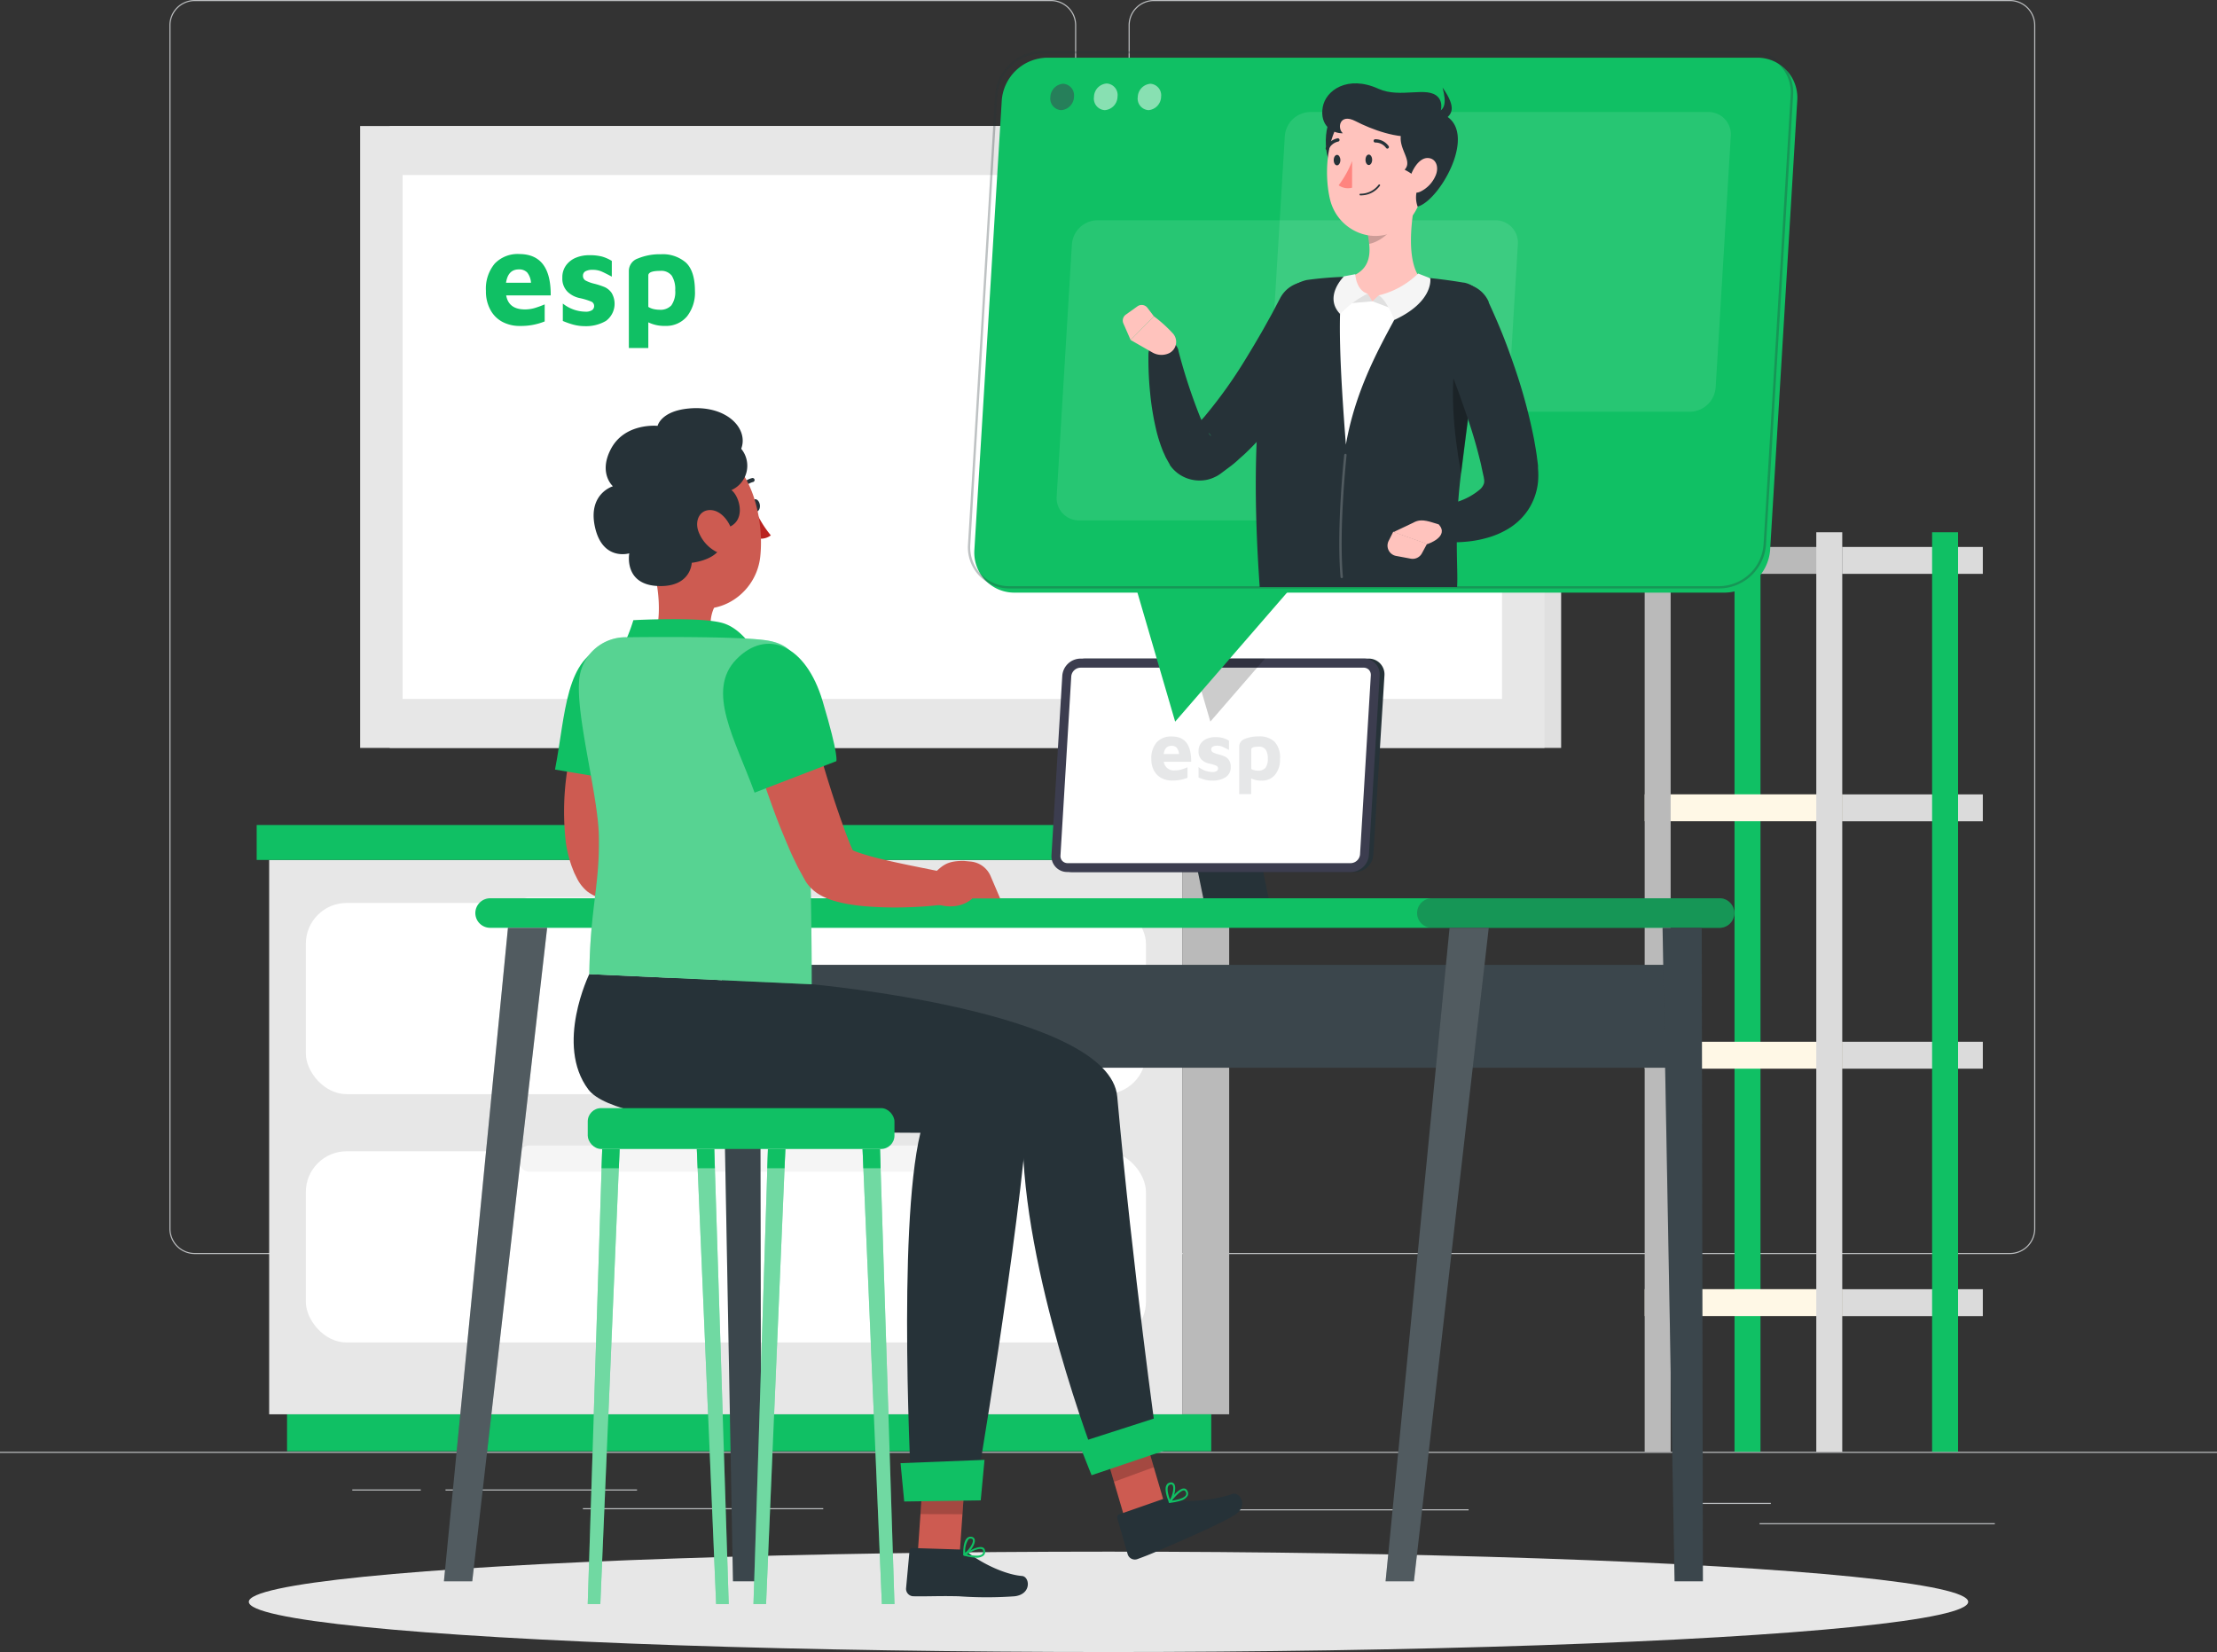 <svg xmlns="http://www.w3.org/2000/svg" viewBox="0 0 422.7 315"><rect x="0" y="0" width="422.7" height="315" fill="#333333" stroke="none"/><defs><style>.cls-1{isolation:isolate;}.cls-2{fill:#bcbec0;}.cls-3{fill:#bababa;}.cls-4{fill:#10c064;}.cls-5{fill:#e7e7e7;}.cls-6{fill:#e0e0e0;}.cls-13,.cls-14,.cls-19,.cls-20,.cls-7{fill:#fff;}.cls-8{fill:#f5f5f5;}.cls-9{fill:#dbdbdb;}.cls-10{fill:#fff8e6;mix-blend-mode:multiply;}.cls-11,.cls-12{fill:#263238;}.cls-11,.cls-19,.cls-23{opacity:0.3;}.cls-13{opacity:0.1;}.cls-14,.cls-16{opacity:0.2;}.cls-15{fill:#3c3d4f;}.cls-17{fill:#ba221f;}.cls-18{fill:#cd5b51;}.cls-20{opacity:0.4;}.cls-21{opacity:0.5;}.cls-22{fill:#ffc3bd;}.cls-24{fill:#ff847f;}.cls-25{fill:#e6e7e8;}</style></defs><title>Asset 13</title><g class="cls-1"><g id="Layer_2" data-name="Layer 2"><g id="Layer_1-2" data-name="Layer 1"><rect class="cls-2" y="276.82" width="422.7" height="0.21"/><rect class="cls-2" x="335.48" y="290.43" width="44.86" height="0.21"/><rect class="cls-2" x="230.42" y="287.78" width="49.59" height="0.21"/><rect class="cls-2" x="321.41" y="286.56" width="16.22" height="0.21"/><rect class="cls-2" x="84.94" y="284" width="36.52" height="0.21"/><rect class="cls-2" x="67.17" y="284" width="13.06" height="0.21"/><rect class="cls-2" x="111.14" y="287.57" width="45.82" height="0.21"/><path class="cls-2" d="M200.37,239.12H37.13a4.83,4.83,0,0,1-4.83-4.83V4.83A4.83,4.83,0,0,1,37.13,0H200.37a4.82,4.82,0,0,1,4.82,4.83V234.29A4.83,4.83,0,0,1,200.37,239.12ZM37.13.21a4.62,4.62,0,0,0-4.62,4.62V234.29a4.62,4.62,0,0,0,4.62,4.62H200.37a4.62,4.62,0,0,0,4.61-4.62V4.83A4.62,4.62,0,0,0,200.37.21Z"/><path class="cls-2" d="M383.22,239.12H220a4.83,4.83,0,0,1-4.82-4.83V4.83A4.82,4.82,0,0,1,220,0H383.22a4.83,4.83,0,0,1,4.83,4.83V234.29A4.83,4.83,0,0,1,383.22,239.12ZM220,.21a4.62,4.62,0,0,0-4.61,4.62V234.29a4.62,4.62,0,0,0,4.61,4.62H383.22a4.62,4.62,0,0,0,4.62-4.62V4.83A4.62,4.62,0,0,0,383.22.21Z"/><rect class="cls-3" x="225.48" y="163.97" width="8.88" height="105.7" transform="translate(459.84 433.64) rotate(180)"/><rect class="cls-4" x="54.74" y="269.67" width="176.21" height="7.04" transform="translate(285.68 546.38) rotate(180)"/><rect class="cls-5" x="51.32" y="163.97" width="174.15" height="105.7"/><rect class="cls-6" x="227.57" y="157.31" width="9.18" height="6.66" transform="translate(464.31 321.28) rotate(180)"/><rect class="cls-4" x="48.94" y="157.31" width="178.63" height="6.66"/><rect class="cls-7" x="58.31" y="172.17" width="160.18" height="36.46" rx="7.78"/><rect class="cls-7" x="58.31" y="219.52" width="160.18" height="36.46" rx="7.78"/><rect class="cls-8" x="99.05" y="171.07" width="78.7" height="5" rx="1.77" transform="translate(276.8 347.13) rotate(180)"/><rect class="cls-8" x="99.05" y="218.41" width="78.7" height="5" rx="1.77" transform="translate(276.8 441.83) rotate(180)"/><rect class="cls-9" x="351.25" y="198.64" width="26.8" height="5.13"/><rect class="cls-4" x="330.72" y="101.49" width="4.95" height="175.33" transform="translate(666.38 378.31) rotate(180)"/><rect class="cls-10" x="313.58" y="198.64" width="37.67" height="5.13" transform="translate(664.84 402.41) rotate(180)"/><rect class="cls-9" x="351.25" y="245.82" width="26.8" height="5.13"/><rect class="cls-10" x="313.58" y="245.82" width="37.67" height="5.13" transform="translate(664.84 496.76) rotate(180)"/><rect class="cls-9" x="351.25" y="104.29" width="26.8" height="5.13"/><rect class="cls-3" x="313.58" y="104.29" width="37.67" height="5.13" transform="translate(664.84 213.71) rotate(180)"/><rect class="cls-9" x="351.25" y="151.47" width="26.8" height="5.13"/><rect class="cls-10" x="313.58" y="151.47" width="37.67" height="5.13" transform="translate(664.84 308.06) rotate(180)"/><rect class="cls-4" x="368.39" y="101.49" width="4.95" height="175.33" transform="translate(741.72 378.31) rotate(180)"/><rect class="cls-9" x="346.31" y="101.49" width="4.95" height="175.33" transform="translate(697.56 378.31) rotate(180)"/><rect class="cls-3" x="313.58" y="101.49" width="4.95" height="175.33" transform="translate(632.11 378.31) rotate(180)"/><rect class="cls-6" x="74.29" y="24.02" width="223.35" height="118.58" transform="translate(371.94 166.63) rotate(180)"/><rect class="cls-5" x="68.66" y="24.02" width="225.8" height="118.58" transform="translate(363.13 166.63) rotate(180)"/><rect class="cls-7" x="131.62" y="-21.5" width="99.89" height="209.62" transform="translate(264.88 -98.25) rotate(90)"/><ellipse id="_Path_" data-name="&lt;Path&gt;" class="cls-5" cx="211.35" cy="305.43" rx="163.91" ry="9.57"/><path class="cls-4" d="M327.86,176.91H93.45a2.82,2.82,0,0,1-2.82-2.81h0a2.83,2.83,0,0,1,2.82-2.82H327.86a2.82,2.82,0,0,1,2.81,2.82h0A2.81,2.81,0,0,1,327.86,176.91Z"/><path class="cls-11" d="M327.86,176.91H273a2.81,2.81,0,0,1-2.81-2.81h0a2.82,2.82,0,0,1,2.81-2.82h54.88a2.82,2.82,0,0,1,2.81,2.82h0A2.81,2.81,0,0,1,327.86,176.91Z"/><rect class="cls-12" x="141.63" y="183.97" width="180.28" height="19.62"/><rect class="cls-13" x="141.63" y="183.97" width="180.28" height="19.62"/><polygon class="cls-12" points="319.28 301.52 324.68 301.52 324.46 176.91 316.99 176.91 319.28 301.52"/><polygon class="cls-13" points="319.28 301.52 324.68 301.52 324.46 176.91 316.99 176.91 319.28 301.52"/><polygon class="cls-12" points="269.58 301.52 264.18 301.52 276.38 176.91 283.85 176.91 269.58 301.52"/><polygon class="cls-14" points="269.58 301.52 264.18 301.52 276.38 176.91 283.85 176.91 269.58 301.52"/><polygon class="cls-12" points="139.75 301.52 145.15 301.52 144.92 176.91 137.45 176.91 139.75 301.52"/><polygon class="cls-13" points="139.75 301.52 145.15 301.52 144.92 176.91 137.45 176.91 139.75 301.52"/><polygon class="cls-12" points="90.04 301.52 84.64 301.52 96.85 176.91 104.32 176.91 90.04 301.52"/><polygon class="cls-14" points="90.04 301.52 84.64 301.52 96.85 176.91 104.32 176.91 90.04 301.52"/><polygon class="cls-12" points="241.88 171.28 229.43 171.28 224.45 146.95 236.89 146.95 241.88 171.28"/><path class="cls-12" d="M258.39,166.27h-54a3,3,0,0,1-3-3.25l2.06-34.18a3.52,3.52,0,0,1,3.45-3.26h54a3,3,0,0,1,3.06,3.26L261.84,163A3.51,3.51,0,0,1,258.39,166.27Z"/><path class="cls-15" d="M257.54,166.27h-54a3,3,0,0,1-3.06-3.25l2.06-34.18a3.52,3.52,0,0,1,3.45-3.26h54a3,3,0,0,1,3.06,3.26L261,163A3.5,3.5,0,0,1,257.54,166.27Z"/><path class="cls-7" d="M203.55,164.58a1.39,1.39,0,0,1-1-.42,1.36,1.36,0,0,1-.36-1l2.06-34.18a1.81,1.81,0,0,1,1.76-1.67h54a1.39,1.39,0,0,1,1,.42,1.44,1.44,0,0,1,.36,1l-2.06,34.18a1.83,1.83,0,0,1-1.77,1.67Z"/><polygon class="cls-16" points="227.26 125.58 230.77 137.59 241.18 125.58 227.26 125.58"/><path class="cls-12" d="M143.34,96.43c.08.65.49,1.15.91,1.11s.71-.6.63-1.25-.49-1.14-.92-1.1S143.26,95.78,143.34,96.43Z"/><path class="cls-17" d="M144.05,97.38a20.76,20.76,0,0,0,2.92,4.7,3.13,3.13,0,0,1-2.62.55Z"/><path class="cls-12" d="M141.21,93.93a.43.43,0,0,1-.19,0,.39.39,0,0,1-.21-.5,3.72,3.72,0,0,1,2.62-2.28.39.39,0,0,1,.44.32.39.39,0,0,1-.31.44,2.9,2.9,0,0,0-2,1.81A.36.36,0,0,1,141.21,93.93Z"/><path class="cls-18" d="M124.18,106.62l5.08,3.89,6.92,5.3a7.27,7.27,0,0,0-.67,2.53c-.25,1.94-.49,3.42,3.82,4.57a2.44,2.44,0,0,1,1.85,1.92c.17,1.15-.53,2.57-4.52,3.22a18.38,18.38,0,0,1-11.27-1.92c-1.69-.81-1.73-1.86-1-3.58C126.53,117.68,125.5,111.46,124.18,106.62Z"/><path class="cls-4" d="M118.36,124.1a34.06,34.06,0,0,0,2.4-5.85s12.86-.7,17.1.57,6.88,6.76,6.88,6.76Z"/><path class="cls-18" d="M123.73,133.66c-.31,1-.66,2.11-1,3.17l-.95,3.3c-.6,2.2-1.17,4.4-1.62,6.6a64.54,64.54,0,0,0-1.09,6.51,31.37,31.37,0,0,0-.19,6.06,14.12,14.12,0,0,0,.39,2.5c.06.17.1.35.15.52a4.7,4.7,0,0,1,.17.45v0s0,0,0,0-.09-.16-.14-.24l-.27-.35a2.45,2.45,0,0,0-.38-.35c-.17-.12-.19-.1-.16-.06a3.67,3.67,0,0,0,.8.45c.38.17.83.34,1.3.5,1,.32,2,.61,3.11.9,4.36,1.1,9.12,1.95,13.76,2.94l-.15,5.86A72.79,72.79,0,0,1,130,173a69.4,69.4,0,0,1-7.61-.13,34.32,34.32,0,0,1-4-.49,22,22,0,0,1-2.17-.48,13.32,13.32,0,0,1-2.55-.94A9.36,9.36,0,0,1,112,170a8.26,8.26,0,0,1-1-1,6.6,6.6,0,0,1-.54-.73c-.09-.14-.18-.28-.26-.43l-.11-.2-.59-1.19c-.17-.4-.31-.79-.47-1.18a24.23,24.23,0,0,1-1.14-4.57,51.53,51.53,0,0,1,.69-16.21c.48-2.54,1-5,1.71-7.48.33-1.23.69-2.45,1.07-3.67s.78-2.37,1.27-3.7Z"/><path class="cls-4" d="M115.91,123.05c8-2.11,12.73,4.43,10,15.25s-3.61,11.19-3.61,11.19l-16.48-2.75C107.88,136.11,107.72,125.21,115.91,123.05Z"/><path class="cls-18" d="M141.72,164.27l-1.24-.12c-3.54,0-4.14,1-6.31,3l-.81,4.44c5.7,2.93,8.76-.28,8.76-.28h5.29L145.55,167A4.64,4.64,0,0,0,141.72,164.27Z"/><path class="cls-18" d="M122,98.2c1.44,7.71,1.89,12.29,6.3,15.73,6.63,5.17,15.76.26,16.65-7.76.8-7.21-1.68-18.6-9.66-20.62A10.88,10.88,0,0,0,122,98.2Z"/><path class="cls-12" d="M137.26,100.9c5.49-.44,3.89-6.23,2.19-7.45a5.08,5.08,0,0,0,1.87-7.88c1.45-3.79-2.7-8.36-10-7.68-5.33.5-5.94,3.31-5.94,3.31s-6.39-.67-9,4.6c-2.26,4.51.48,6.92.48,6.92s-4.76,1.39-3.45,7.64c1.41,6.71,6.57,5.15,6.57,5.15s-1.16,6.15,5.81,6.24c6,.08,6.1-4.44,6.1-4.44S139.69,106.54,137.26,100.9Z"/><path class="cls-18" d="M133.17,101.34a7.2,7.2,0,0,0,3.34,3.84c2,1,3.55-1.11,3.2-3.3-.32-2-2-4.5-4.16-4.62S132.42,99.3,133.17,101.34Z"/><polygon class="cls-18" points="215.13 291.85 222.64 288.8 217.34 270.74 209.82 273.79 215.13 291.85"/><polygon class="cls-16" points="212.39 282.54 219.99 279.76 217.34 270.74 209.82 273.79 212.39 282.54"/><path class="cls-12" d="M222,285.74l-8.59,3a.58.58,0,0,0-.39.72l2,6.94a1.43,1.43,0,0,0,1.81.89c3-1.09,4.17-1.69,7.85-3.27,2.26-1,7.65-3.33,10.58-5.05s1.14-4.58-.26-4.11c-3.3,1.12-8.72,1.84-11.47.9A2.28,2.28,0,0,0,222,285.74Z"/><path class="cls-12" d="M154.76,187.67s56.81,5.12,58.26,21.46c3,33.25,7.5,65.31,7.5,65.31L209,278.67s-14.14-36.53-14-62.59c-16.38-4.62-59.46,2.17-66.5-10.47-6.22-11.16-.76-19.17-.76-19.17Z"/><polygon class="cls-4" points="208.12 281.29 222.51 276.43 221.88 269.88 205.66 275.1 208.12 281.29"/><path class="cls-4" d="M225.16,286.13a10.18,10.18,0,0,1-2.13.43.18.18,0,0,1-.18-.09.18.18,0,0,1,0-.21c.18-.25,1.83-2.49,2.89-2.44a.7.7,0,0,1,.59.36,1,1,0,0,1,.12,1A2.19,2.19,0,0,1,225.16,286.13Zm-1.73,0c1.46-.2,2.46-.59,2.69-1.07a.65.65,0,0,0-.1-.68.34.34,0,0,0-.28-.19C225.17,284.17,224.12,285.26,223.43,286.13Z"/><path class="cls-4" d="M223.07,286.55H223a.18.18,0,0,1-.14-.11c0-.09-1-2.23-.47-3.24a.92.92,0,0,1,.67-.51.73.73,0,0,1,.84.31c.46.77-.12,2.77-.73,3.49Zm0-3.46a.53.53,0,0,0-.33.29c-.31.6.07,1.88.34,2.6.47-.79.81-2.27.5-2.77-.05-.1-.16-.21-.43-.15Z"/><polygon class="cls-18" points="174.91 297.21 182.94 296.83 184.26 277.87 176.22 278.25 174.91 297.21"/><path class="cls-12" d="M183.12,295.46l-9.09-.29a.58.58,0,0,0-.62.54l-.66,7.18a1.43,1.43,0,0,0,1.37,1.48c3.16.05,4.68-.09,8.68,0a74,74,0,0,0,10.67,0c3.3-.41,2.86-3.75,1.39-3.87-3.47-.28-8.13-2.68-10.36-4.55A2.22,2.22,0,0,0,183.12,295.46Z"/><path class="cls-4" d="M186,297a9.54,9.54,0,0,1-2.15-.36.19.19,0,0,1-.14-.15.19.19,0,0,1,.09-.19c.26-.17,2.6-1.66,3.58-1.24a.7.7,0,0,1,.42.54,1,1,0,0,1-.27,1A2.16,2.16,0,0,1,186,297Zm-1.62-.61c1.44.33,2.5.32,2.89-.05a.65.65,0,0,0,.16-.67.36.36,0,0,0-.2-.27C186.65,295.14,185.29,295.78,184.33,296.35Z"/><path class="cls-4" d="M183.84,296.61a.11.11,0,0,1-.08,0,.18.18,0,0,1-.1-.15c0-.1-.11-2.43.73-3.19a.93.93,0,0,1,.81-.24.71.71,0,0,1,.66.59c.16.89-1.1,2.54-1.92,3Zm1.21-3.25a.59.59,0,0,0-.41.16,4.18,4.18,0,0,0-.61,2.55c.72-.57,1.57-1.83,1.46-2.41,0-.11-.08-.25-.35-.29Z"/><polygon class="cls-16" points="176.22 278.25 184.26 277.87 183.5 288.72 175.49 288.7 176.22 278.25"/><path class="cls-12" d="M135.9,186.82s61.2,9.35,60.23,23.44c-1.75,25.37-10.25,74.93-10.25,74.93l-12.06.17S171,234.52,175.49,216c-15.05,0-57.52-.53-63.32-8.27-6.4-8.54.19-22,.19-22Z"/><polygon class="cls-4" points="172.4 286.3 186.99 286.08 187.71 278.36 171.7 278.99 172.4 286.3"/><path class="cls-4" d="M146.68,122.2c-4.93-1-27.16-.69-27.16-.69a8.89,8.89,0,0,0-9.06,7.85c-.78,6.85,3.57,22.17,3.72,30,.19,9.59-1.64,13.48-1.82,26.39l42.4,1.93c0-26-1.12-47.48-2.15-57.8C152.25,126.29,151.6,123.15,146.68,122.2Z"/><path class="cls-19" d="M146.68,122.2c-4.93-1-27.16-.69-27.16-.69a8.89,8.89,0,0,0-9.06,7.85c-.78,6.85,3.57,22.17,3.72,30,.19,9.59-1.64,13.48-1.82,26.39l42.4,1.93c0-26-1.12-47.48-2.15-57.8C152.25,126.29,151.6,123.15,146.68,122.2Z"/><path class="cls-18" d="M152.49,130.38c1.32,4.57,2.66,9.26,4,13.84s2.78,9.19,4.38,13.55c.38,1.11.8,2.14,1.21,3.2l.65,1.49.08.19,0,.1,0,0v0l0-.06a3,3,0,0,0-.54-.71c-.29-.28-.4-.3-.42-.3a1.91,1.91,0,0,0,.64.4,11.75,11.75,0,0,0,1.28.51c1,.33,2,.63,3.11.92,4.42,1.13,9.25,2,14,3l-.15,5.86a72.1,72.1,0,0,1-7.59.62,69.1,69.1,0,0,1-7.72-.15,34,34,0,0,1-4.08-.52c-.71-.14-1.44-.3-2.24-.53a12.35,12.35,0,0,1-2.7-1.12,7.92,7.92,0,0,1-1.86-1.43,6.66,6.66,0,0,1-1.08-1.45l-.29-.53-1-1.81c-.57-1.18-1.17-2.38-1.67-3.55-1-2.37-2-4.72-2.86-7.08s-1.71-4.72-2.48-7.09c-1.57-4.76-3-9.47-4.2-14.36Z"/><path class="cls-4" d="M140.44,125.67c5.8-5.89,13.21-2.68,16.4,8s2.61,11.47,2.61,11.47l-15.58,6C140.19,141,134.5,131.7,140.44,125.67Z"/><path class="cls-18" d="M185,164.27l-1.25-.12c-3.53,0-4.13,1-6.31,3l-.81,4.44c5.71,2.93,8.77-.28,8.77-.28h5.29L188.85,167A4.61,4.61,0,0,0,185,164.27Z"/><rect class="cls-4" x="112.06" y="211.28" width="58.48" height="7.79" rx="2.55" transform="translate(282.6 430.36) rotate(180)"/><polygon class="cls-4" points="114.46 305.86 112.06 305.86 114.82 219.07 118.14 219.07 114.46 305.86"/><polygon class="cls-20" points="114.46 305.86 112.06 305.86 114.82 219.07 118.14 219.07 114.46 305.86"/><polygon class="cls-4" points="136.54 305.86 138.94 305.86 136.18 219.07 132.86 219.07 136.54 305.86"/><polygon class="cls-20" points="136.54 305.86 138.94 305.86 136.18 219.07 132.86 219.07 136.54 305.86"/><polygon class="cls-4" points="146.06 305.86 143.66 305.86 146.42 219.07 149.74 219.07 146.06 305.86"/><polygon class="cls-20" points="146.06 305.86 143.66 305.86 146.42 219.07 149.74 219.07 146.06 305.86"/><polygon class="cls-4" points="168.14 305.86 170.54 305.86 167.78 219.07 164.46 219.07 168.14 305.86"/><polygon class="cls-20" points="168.14 305.86 170.54 305.86 167.78 219.07 164.46 219.07 168.14 305.86"/><polygon class="cls-4" points="114.82 219.07 118.14 219.07 117.99 222.76 114.7 222.76 114.82 219.07"/><polygon class="cls-4" points="136.3 222.76 133.02 222.76 132.86 219.07 136.18 219.07 136.3 222.76"/><polygon class="cls-4" points="149.74 219.07 149.58 222.76 146.3 222.76 146.42 219.07 149.74 219.07"/><polygon class="cls-4" points="167.9 222.76 164.61 222.76 164.46 219.07 167.78 219.07 167.9 222.76"/><path class="cls-4" d="M328.82,113H193.45a7.62,7.62,0,0,1-7.67-8.16L191,19.14A8.81,8.81,0,0,1,199.6,11H335a7.62,7.62,0,0,1,7.67,8.16l-5.17,85.69A8.81,8.81,0,0,1,328.82,113Z"/><polygon class="cls-4" points="211.57 94.87 224.06 137.6 261.1 94.87 211.57 94.87"/><path class="cls-13" d="M322.26,78.51H246.37a4.27,4.27,0,0,1-4.3-4.57l2.9-48a4.94,4.94,0,0,1,4.85-4.58h75.89A4.26,4.26,0,0,1,330,25.9l-2.89,48A5,5,0,0,1,322.26,78.51Z"/><path class="cls-13" d="M281.65,99.23H205.77a4.27,4.27,0,0,1-4.3-4.58l2.9-48A4.94,4.94,0,0,1,209.22,42H285.1a4.27,4.27,0,0,1,4.3,4.58l-2.9,48A4.94,4.94,0,0,1,281.65,99.23Z"/><g class="cls-21"><path class="cls-15" d="M204.77,18.43A2.62,2.62,0,0,1,202.34,21a2.2,2.2,0,0,1-2.07-2.52,2.62,2.62,0,0,1,2.43-2.51A2.21,2.21,0,0,1,204.77,18.43Z"/><path class="cls-7" d="M213.07,18.43A2.62,2.62,0,0,1,210.64,21a2.2,2.2,0,0,1-2.06-2.52A2.61,2.61,0,0,1,211,15.92,2.2,2.2,0,0,1,213.07,18.43Z"/><path class="cls-7" d="M221.38,18.43A2.62,2.62,0,0,1,219,21a2.2,2.2,0,0,1-2.07-2.52,2.62,2.62,0,0,1,2.43-2.51A2.2,2.2,0,0,1,221.38,18.43Z"/></g><path class="cls-11" d="M327.81,112.2H192.44a7.83,7.83,0,0,1-7.88-8.39l5.17-85.69a9,9,0,0,1,8.86-8.36H334a7.83,7.83,0,0,1,7.88,8.38l-5.17,85.7A9,9,0,0,1,327.81,112.2Zm-129.22-102a8.58,8.58,0,0,0-8.44,8L185,103.84a7.4,7.4,0,0,0,7.46,7.93H327.81a8.57,8.57,0,0,0,8.44-8l5.17-85.69A7.42,7.42,0,0,0,334,10.18Z"/><path class="cls-12" d="M254.51,62.1c-.58,1.22-1.11,2.25-1.69,3.36s-1.18,2.14-1.79,3.19c-1.24,2.11-2.52,4.19-3.93,6.21-.69,1-1.41,2-2.14,3s-1.5,2-2.31,2.93a61.65,61.65,0,0,1-5.17,5.62c-.47.45-1,.88-1.46,1.32A17.72,17.72,0,0,1,234.48,89l-1.63,1.22s-.29.22-.49.34a4.64,4.64,0,0,1-.69.38,6.78,6.78,0,0,1-1.45.52,7,7,0,0,1-3,0,6.84,6.84,0,0,1-3.83-2.34l-.23-.3-.11-.15,0-.07-.16-.27-.61-1.1c-.17-.36-.3-.69-.46-1a27.85,27.85,0,0,1-1.3-3.94,52.36,52.36,0,0,1-1.24-7.43,63.71,63.71,0,0,1-.31-7.33,2.91,2.91,0,0,1,5.71-.75l0,.1a106.08,106.08,0,0,0,4.15,12.66,19.81,19.81,0,0,0,1.31,2.57c.11.17.22.37.33.52l.32.39.08.1v0l0-.06-.09-.13a2.9,2.9,0,0,0-3.52-.85,3,3,0,0,0-.31.16c-.08,0-.25.18-.14.08l1.06-1c.36-.32.7-.7,1.05-1.08s.7-.74,1-1.13a88.92,88.92,0,0,0,7.53-10.57q1.74-2.83,3.41-5.75l1.63-2.93L244,57l.08-.15a5.83,5.83,0,0,1,10.41,5.25Z"/><path class="cls-22" d="M219.69,67.19l-4.12-2.36L220,60.31a25.58,25.58,0,0,1,3.59,3.23,2.4,2.4,0,0,1-.67,3.8h0A3.46,3.46,0,0,1,219.69,67.19Z"/><path class="cls-22" d="M214.64,60l2.24-1.6a1.38,1.38,0,0,1,1.9.3L220,60.31l-4.43,4.52-1.39-3.17A1.39,1.39,0,0,1,214.64,60Z"/><path class="cls-7" d="M245.64,58.32A6.27,6.27,0,0,1,250.52,54a37.41,37.41,0,0,1,5-.76,131.38,131.38,0,0,1,15.12.27c2.64.18,5.34.55,7.48.9h.08a4.36,4.36,0,0,1,3.59,5c-1.06,6.1-4.16,16.72-4.5,26.74-.44,13.15-.24,20.72-.48,23.89l-33.85-.65C240.58,77.2,243.51,65.59,245.64,58.32Z"/><path class="cls-12" d="M279.08,53.88H279c-2.26-.38-5.1-.77-7.88-1l-1.51-.09c-1.48,6.13-10.29,16.42-13,32-1-13-1.83-26.68-.31-32a67.3,67.3,0,0,0-7.15.6,7.28,7.28,0,0,0-5.36,5c-2.08,6.12-6,19.83-3.61,53.54h37.63c.25-3.35-.63-10.48.72-21.4,1.32-10.59,3.2-25,4.31-31.43A4.6,4.6,0,0,0,279.08,53.88Z"/><path class="cls-14" d="M255.81,110.24a.23.23,0,0,1-.22-.21c-.8-9.5.69-23.16.7-23.3a.24.24,0,0,1,.25-.2.22.22,0,0,1,.2.25c0,.14-1.5,13.75-.7,23.22a.22.22,0,0,1-.21.24Z"/><path class="cls-23" d="M277.76,67.26c-1.4,6.32-.65,15.08.83,23.07,1.12-9,2.63-20.61,3.73-27.82C280.79,61.49,278.87,62.21,277.76,67.26Z"/><path class="cls-22" d="M256.22,53.15c4.39-1,5.15-3.66,4.83-6.65a15.91,15.91,0,0,0-.36-2.23l5.48-4.48,4-3.28c-1.09,4.85-2.31,13.7,1,17,0,0-2.7,4.44-10.23,3.9C254.62,57,256.22,53.15,256.22,53.15Z"/><polygon class="cls-6" points="262.89 56.3 261.67 57.45 265.56 58.91 265.05 57.44 262.89 56.3"/><path class="cls-8" d="M265.86,61s-1.52-3.87-3-4.68a16.11,16.11,0,0,0,7.53-4.17l2.31.91S273.46,57.48,265.86,61Z"/><polygon class="cls-6" points="260.76 56 261.67 57.45 257.58 57.81 258.4 56.51 260.76 56"/><path class="cls-8" d="M255.53,59.89A18.27,18.27,0,0,1,260.76,56c-2.23-.66-2.36-3.72-2.36-3.72l-2.15.41S252.29,56.54,255.53,59.89Z"/><path class="cls-16" d="M260.69,44.27a15.91,15.91,0,0,1,.36,2.23c2.06-.38,4.79-2.52,5.06-4.61a9,9,0,0,0,.06-2.1Z"/><path class="cls-12" d="M254,22.14c-2,2.41-1.77,11.12,2.38,11.23S257.6,17.74,254,22.14Z"/><path class="cls-22" d="M271.92,28.48c-.42,6.6-.33,10.48-3.66,13.9-5,5.13-13.12,2.18-14.68-4.39-1.4-5.92-.49-15.72,6-18.4A8.91,8.91,0,0,1,271.92,28.48Z"/><path class="cls-12" d="M268.68,23c-4.16,4.12,1.24,7.14-.87,9.36,3.92,2,2.48,3.55,2.48,3.55a5.12,5.12,0,0,0,0,3.48c4.41-1.14,12.6-15.79,3.67-18C268.61,23.72,268.68,23,268.68,23Z"/><path class="cls-12" d="M270.37,25.94c-3.93.61-8.88-1.27-11.94-2.85s-3.52,1.4-2.39,2.32c-2,.07-4.46-1.49-3.84-5,.56-3.17,4.72-6.16,10.63-3.48,4.18,1.89,9.34-.6,11.35,1.58S273,25.53,270.37,25.94Z"/><path class="cls-12" d="M273.05,21.64c2.64-.35,2.75-2,2-4.93,2.86,4.05,1.71,5.29,0,6.27C273.19,22.35,273.05,21.64,273.05,21.64Z"/><path class="cls-22" d="M273.69,33.54a6,6,0,0,1-2.88,3c-1.63.74-2.46-.77-2-2.54.4-1.59,1.73-3.89,3.38-3.87S274.43,31.91,273.69,33.54Z"/><path class="cls-12" d="M261.62,30.47c0,.54-.29,1-.64,1s-.63-.43-.63-1,.28-1,.63-1S261.62,29.94,261.62,30.47Z"/><path class="cls-12" d="M255.56,30.53c0,.53-.29,1-.64,1s-.63-.43-.63-1,.29-1,.64-1S255.56,30,255.56,30.53Z"/><path class="cls-24" d="M257.8,30.71a19.36,19.36,0,0,1-2.57,4.62,3.07,3.07,0,0,0,2.56.46Z"/><path class="cls-12" d="M260,37.22a4.45,4.45,0,0,0,3.1-1.8.16.16,0,1,0-.27-.17,4.3,4.3,0,0,1-3.46,1.69.16.16,0,0,0-.16.16.17.17,0,0,0,.17.16C259.57,37.26,259.78,37.24,260,37.22Z"/><path class="cls-12" d="M264.55,28.34a.35.35,0,0,0,.14-.06.31.31,0,0,0,.06-.44,3.12,3.12,0,0,0-2.57-1.29.31.31,0,0,0-.28.34.32.32,0,0,0,.35.29,2.46,2.46,0,0,1,2,1A.34.34,0,0,0,264.55,28.34Z"/><path class="cls-12" d="M253.11,28.59a.3.3,0,0,0,.24-.17A2.55,2.55,0,0,1,255.13,27a.32.32,0,0,0,.27-.36.33.33,0,0,0-.36-.27h0a3.15,3.15,0,0,0-2.26,1.79.32.32,0,0,0,.15.42A.29.29,0,0,0,253.11,28.59Z"/><path class="cls-12" d="M283.85,57.69c1,2.18,1.89,4.21,2.74,6.35s1.6,4.26,2.34,6.42a104.53,104.53,0,0,1,3.58,13.42c.2,1.18.42,2.33.56,3.54l.12.9.05.45,0,.22,0,.32a14.35,14.35,0,0,1,0,2.62,11.89,11.89,0,0,1-1.92,5.35,12.05,12.05,0,0,1-3.84,3.6,16.16,16.16,0,0,1-4.08,1.71,21.27,21.27,0,0,1-3.89.7,27.45,27.45,0,0,1-3.73.09,27.06,27.06,0,0,1-3.7-.39,2.91,2.91,0,0,1-.15-5.71l.31-.06c.88-.19,1.94-.43,2.89-.69s1.92-.55,2.81-.87a12.55,12.55,0,0,0,4.27-2.37,2.65,2.65,0,0,0,.73-1.11,2.12,2.12,0,0,0,0-.91,4.55,4.55,0,0,0-.13-.67l-.3-1.38c-.19-1-.47-2-.72-3-.53-2-1.12-4-1.8-6s-1.37-4-2.1-6-1.52-4-2.3-6-1.62-4-2.4-5.84l0-.09a5.83,5.83,0,0,1,10.64-4.77Z"/><path class="cls-22" d="M269.41,99.69l-3.73,1.77,6.45,2.29s4.29-1.37,2.2-3.75l-1.15-.36C271.32,99.05,270.41,99.12,269.41,99.69Z"/><path class="cls-22" d="M266.18,106l2.83.53a2,2,0,0,0,2.08-1l1-1.85-6.45-2.29-.89,1.77A2,2,0,0,0,266.18,106Z"/><path class="cls-4" d="M105,56.33H96.51C96.83,58.1,98,59,100.09,59a6.7,6.7,0,0,0,1.84-.26,18.31,18.31,0,0,0,1.92-.7v3.25a12,12,0,0,1-4.67.86,7,7,0,0,1-3.43-.8A5.58,5.58,0,0,1,93.46,59a7.28,7.28,0,0,1-.81-3.53,7.47,7.47,0,0,1,1.66-5.19,6.05,6.05,0,0,1,4.74-1.84Q105.07,48.48,105,56.33Zm-8.51-2.42h4.75a3.48,3.48,0,0,0-.72-1.95,2.09,2.09,0,0,0-1.61-.59C97.54,51.37,96.74,52.22,96.48,53.91Z"/><path class="cls-4" d="M109.31,61.9a15.42,15.42,0,0,1-2-.7V57.88a7.09,7.09,0,0,0,4.32,1.55,2.13,2.13,0,0,0,1.26-.3.94.94,0,0,0,.39-.8.91.91,0,0,0-.64-.86,12.32,12.32,0,0,0-2-.61,4.77,4.77,0,0,1-2.42-1.22,3.52,3.52,0,0,1-1-2.67,3.83,3.83,0,0,1,.77-2.46,4.41,4.41,0,0,1,1.91-1.41,6.54,6.54,0,0,1,2.4-.44,9.41,9.41,0,0,1,2.48.26,7.54,7.54,0,0,1,1.87.83v3q-1.3-.7-2-1a4.19,4.19,0,0,0-1.65-.3,2.71,2.71,0,0,0-1.4.29.94.94,0,0,0-.45.83,1,1,0,0,0,.5.92,6.93,6.93,0,0,0,1.63.6,15,15,0,0,1,2,.65,3.28,3.28,0,0,1,1.32,1.09,4.06,4.06,0,0,1-1.07,5.36,7.52,7.52,0,0,1-4.06,1A8.47,8.47,0,0,1,109.31,61.9Z"/><path class="cls-4" d="M130.8,50.09q1.69,1.62,1.7,5.37A7.33,7.33,0,0,1,131,60.31a5.15,5.15,0,0,1-4.17,1.83,6.91,6.91,0,0,1-3.22-.68v4.9h-3.71V51.63a2.51,2.51,0,0,1,1.71-2.34,10.85,10.85,0,0,1,4.41-.81A6.71,6.71,0,0,1,130.8,50.09ZM128,58.23a4.46,4.46,0,0,0,.74-2.89,4.85,4.85,0,0,0-.65-2.76,2.51,2.51,0,0,0-2.22-.93c-1.51,0-2.26.29-2.26.87v6a3.35,3.35,0,0,0,1,.41,5.22,5.22,0,0,0,1.09.13A2.83,2.83,0,0,0,128,58.23Z"/><path class="cls-25" d="M227.11,145.25h-5.22a1.93,1.93,0,0,0,2.2,1.64,4,4,0,0,0,1.14-.16,10.8,10.8,0,0,0,1.18-.43v2a7.58,7.58,0,0,1-2.88.53,4.35,4.35,0,0,1-2.11-.49,3.46,3.46,0,0,1-1.4-1.41,4.44,4.44,0,0,1-.5-2.18,4.6,4.6,0,0,1,1-3.19,3.7,3.7,0,0,1,2.91-1.13C225.92,140.43,227.14,142,227.11,145.25Zm-5.23-1.48h2.92a2.17,2.17,0,0,0-.45-1.2,1.28,1.28,0,0,0-1-.36C222.53,142.21,222,142.73,221.88,143.77Z"/><path class="cls-25" d="M229.77,148.68a9.33,9.33,0,0,1-1.25-.43v-2a4.35,4.35,0,0,0,2.65.95A1.34,1.34,0,0,0,232,147a.58.58,0,0,0,.24-.49.56.56,0,0,0-.39-.53,7.78,7.78,0,0,0-1.25-.38,2.93,2.93,0,0,1-1.5-.75,2.16,2.16,0,0,1-.58-1.64,2.37,2.37,0,0,1,.47-1.51,2.63,2.63,0,0,1,1.18-.87,4.08,4.08,0,0,1,1.47-.28,5.77,5.77,0,0,1,1.53.17,4.66,4.66,0,0,1,1.15.51V143c-.54-.29-1-.5-1.24-.62a2.46,2.46,0,0,0-1-.19,1.6,1.6,0,0,0-.86.18.57.57,0,0,0-.28.51.61.61,0,0,0,.31.57,4.78,4.78,0,0,0,1,.37,8.09,8.09,0,0,1,1.23.4,2,2,0,0,1,.81.67,2.17,2.17,0,0,1,.36,1.33,2.21,2.21,0,0,1-1,2,4.57,4.57,0,0,1-2.5.62A5.08,5.08,0,0,1,229.77,148.68Z"/><path class="cls-25" d="M243,141.42a4.38,4.38,0,0,1,1.05,3.3,4.5,4.5,0,0,1-.94,3,3.15,3.15,0,0,1-2.56,1.12,4.21,4.21,0,0,1-2-.42v3h-2.28v-9.07a1.54,1.54,0,0,1,1-1.43,6.56,6.56,0,0,1,2.71-.5A4.11,4.11,0,0,1,243,141.42Zm-1.73,5a2.79,2.79,0,0,0,.45-1.79,2.91,2.91,0,0,0-.4-1.69,1.54,1.54,0,0,0-1.36-.57c-.93,0-1.39.18-1.39.53v3.72a2,2,0,0,0,.62.25,3.22,3.22,0,0,0,.67.08A1.76,1.76,0,0,0,241.25,146.43Z"/></g></g></g></svg>